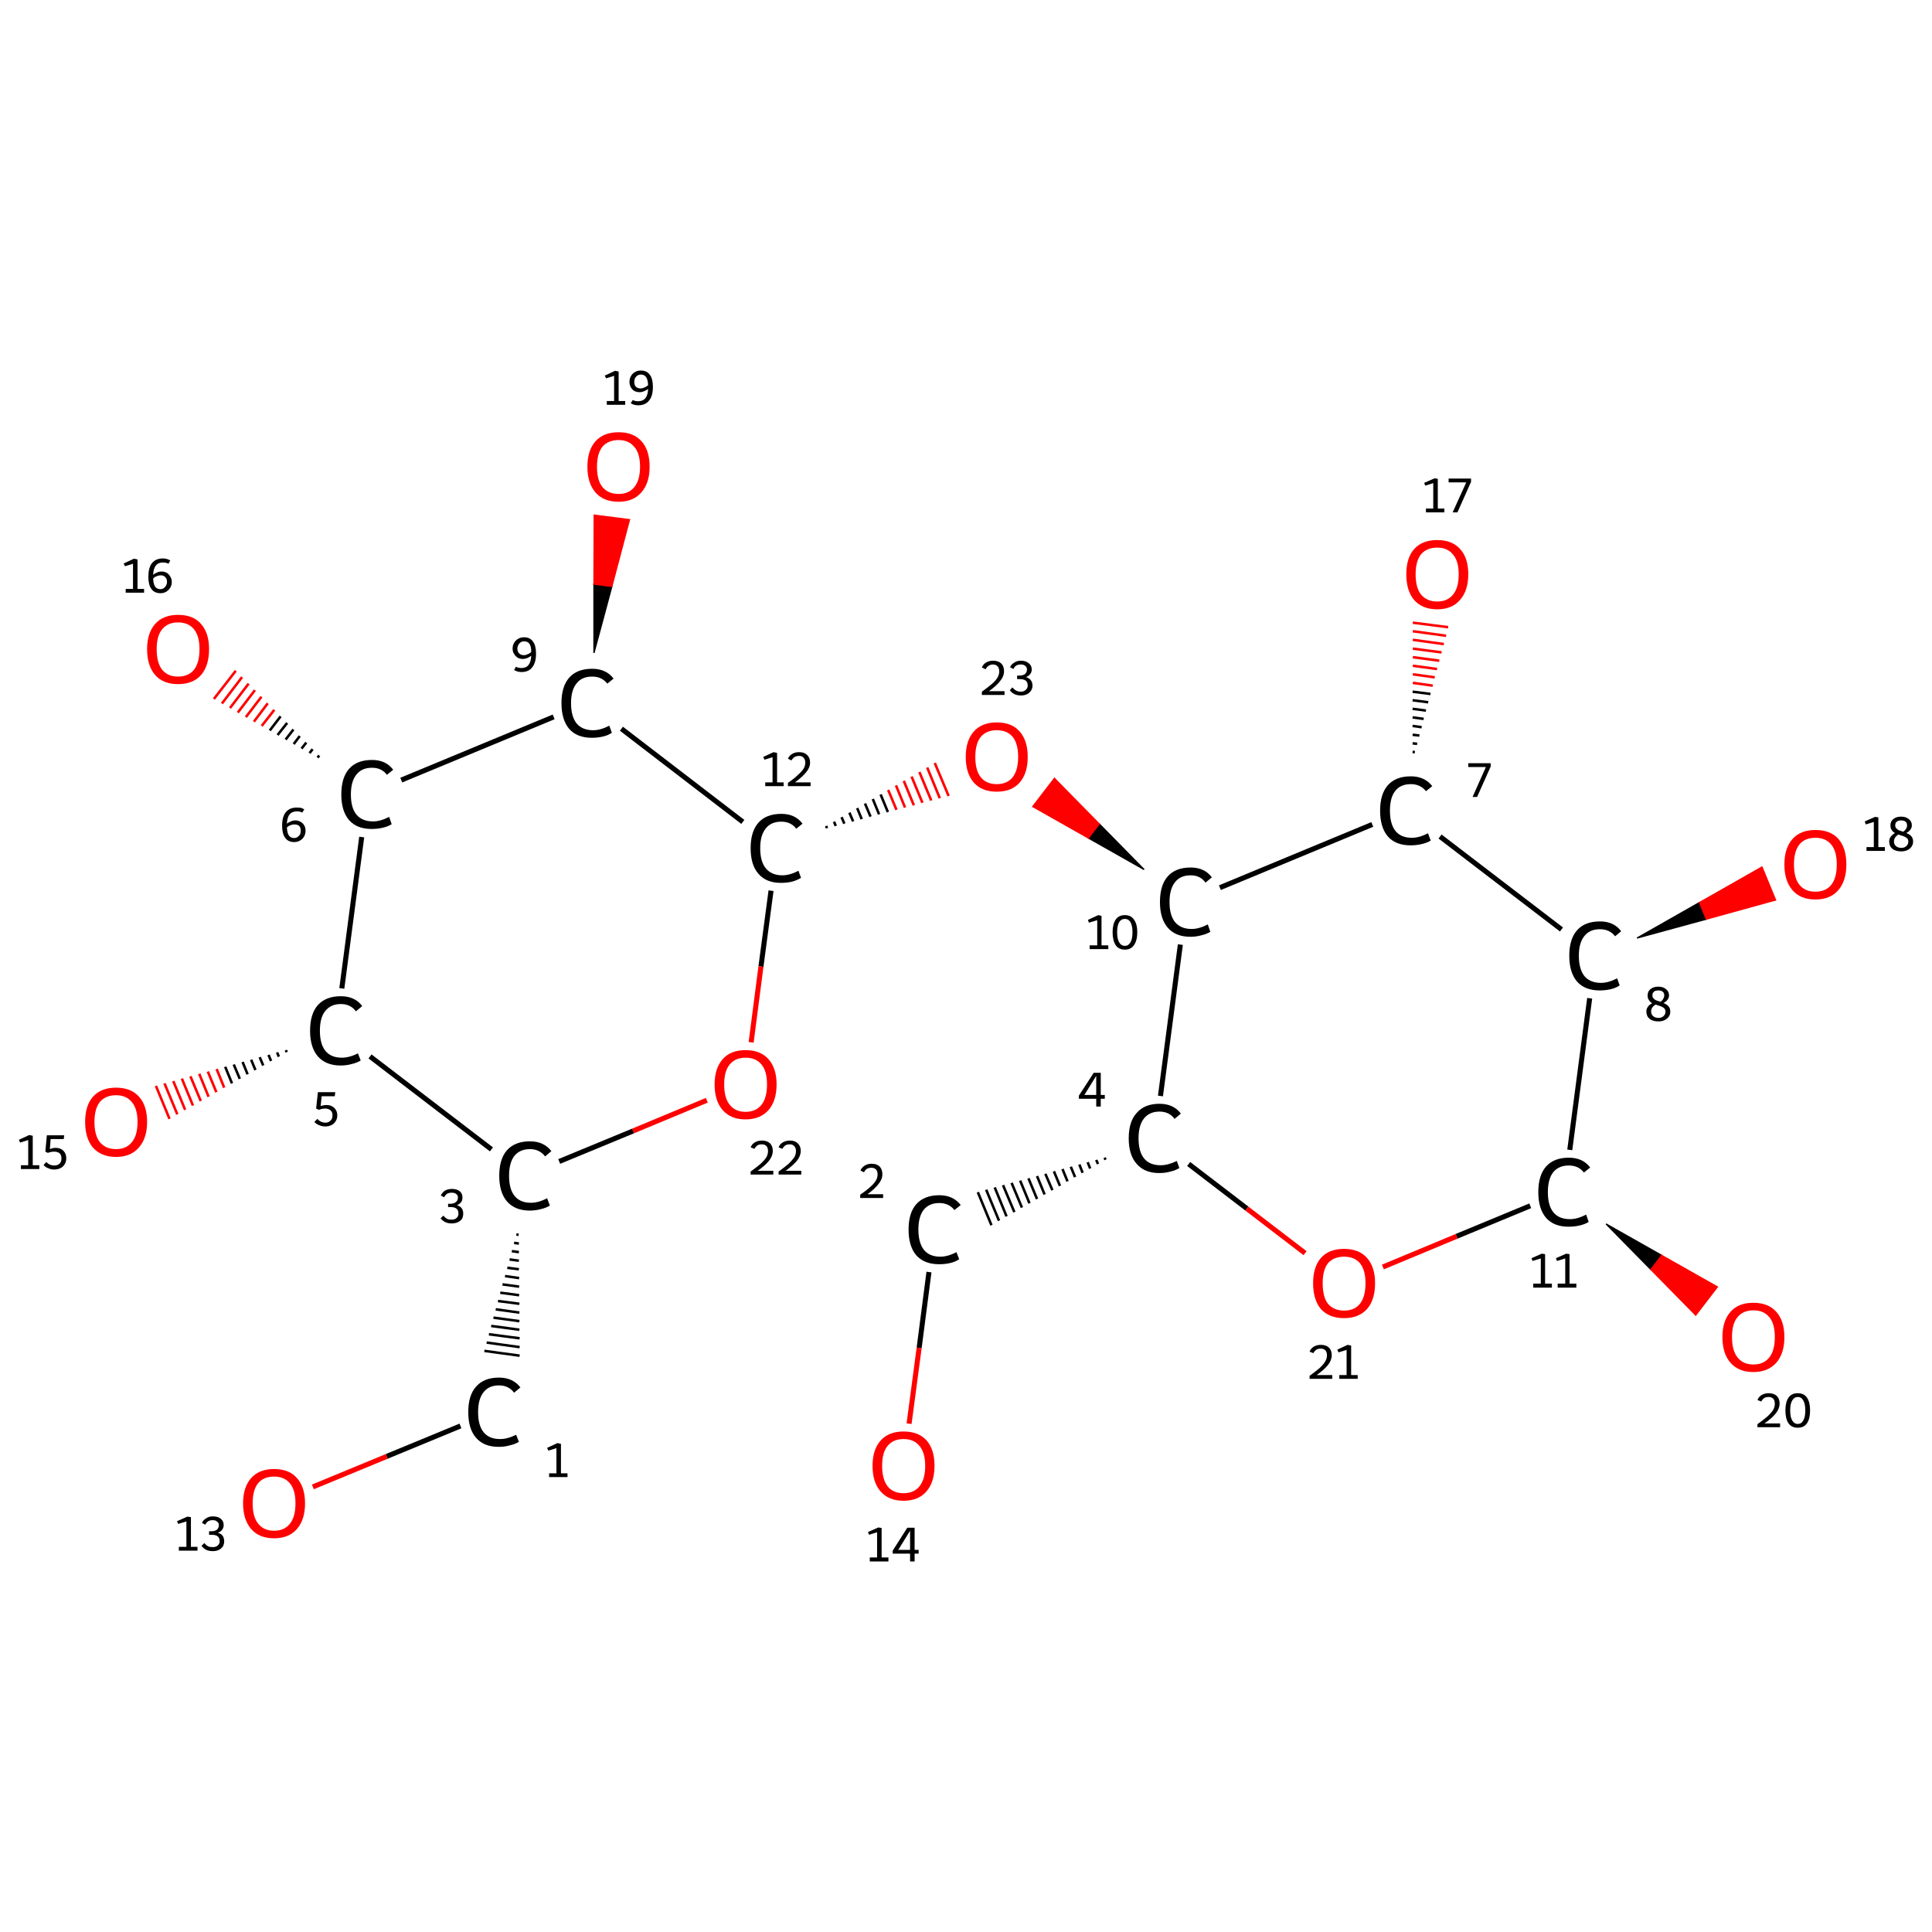 <?xml version='1.0' encoding='iso-8859-1'?>
<svg version='1.1' baseProfile='full'
              xmlns='http://www.w3.org/2000/svg'
                      xmlns:rdkit='http://www.rdkit.org/xml'
                      xmlns:xlink='http://www.w3.org/1999/xlink'
                  xml:space='preserve'
width='767px' height='767px' viewBox='0 0 767 767'>
<!-- END OF HEADER -->
<rect style='opacity:1.0;fill:#FFFFFF;stroke:none' width='767.0' height='767.0' x='0.0' y='0.0'> </rect>
<path class='bond-0 atom-1 atom-0' d='M 205.0,490.1 L 205.9,490.2' style='fill:none;fill-rule:evenodd;stroke:#000000;stroke-width:1.0px;stroke-linecap:butt;stroke-linejoin:miter;stroke-opacity:1' />
<path class='bond-0 atom-1 atom-0' d='M 204.1,493.4 L 206.0,493.7' style='fill:none;fill-rule:evenodd;stroke:#000000;stroke-width:1.0px;stroke-linecap:butt;stroke-linejoin:miter;stroke-opacity:1' />
<path class='bond-0 atom-1 atom-0' d='M 203.2,496.7 L 206.0,497.1' style='fill:none;fill-rule:evenodd;stroke:#000000;stroke-width:1.0px;stroke-linecap:butt;stroke-linejoin:miter;stroke-opacity:1' />
<path class='bond-0 atom-1 atom-0' d='M 202.3,500.0 L 206.0,500.5' style='fill:none;fill-rule:evenodd;stroke:#000000;stroke-width:1.0px;stroke-linecap:butt;stroke-linejoin:miter;stroke-opacity:1' />
<path class='bond-0 atom-1 atom-0' d='M 201.4,503.3 L 206.0,503.9' style='fill:none;fill-rule:evenodd;stroke:#000000;stroke-width:1.0px;stroke-linecap:butt;stroke-linejoin:miter;stroke-opacity:1' />
<path class='bond-0 atom-1 atom-0' d='M 200.5,506.6 L 206.1,507.4' style='fill:none;fill-rule:evenodd;stroke:#000000;stroke-width:1.0px;stroke-linecap:butt;stroke-linejoin:miter;stroke-opacity:1' />
<path class='bond-0 atom-1 atom-0' d='M 199.5,509.9 L 206.1,510.8' style='fill:none;fill-rule:evenodd;stroke:#000000;stroke-width:1.0px;stroke-linecap:butt;stroke-linejoin:miter;stroke-opacity:1' />
<path class='bond-0 atom-1 atom-0' d='M 198.6,513.2 L 206.1,514.2' style='fill:none;fill-rule:evenodd;stroke:#000000;stroke-width:1.0px;stroke-linecap:butt;stroke-linejoin:miter;stroke-opacity:1' />
<path class='bond-0 atom-1 atom-0' d='M 197.7,516.5 L 206.2,517.6' style='fill:none;fill-rule:evenodd;stroke:#000000;stroke-width:1.0px;stroke-linecap:butt;stroke-linejoin:miter;stroke-opacity:1' />
<path class='bond-0 atom-1 atom-0' d='M 196.8,519.8 L 206.2,521.1' style='fill:none;fill-rule:evenodd;stroke:#000000;stroke-width:1.0px;stroke-linecap:butt;stroke-linejoin:miter;stroke-opacity:1' />
<path class='bond-0 atom-1 atom-0' d='M 195.9,523.1 L 206.2,524.5' style='fill:none;fill-rule:evenodd;stroke:#000000;stroke-width:1.0px;stroke-linecap:butt;stroke-linejoin:miter;stroke-opacity:1' />
<path class='bond-0 atom-1 atom-0' d='M 195.0,526.4 L 206.2,527.9' style='fill:none;fill-rule:evenodd;stroke:#000000;stroke-width:1.0px;stroke-linecap:butt;stroke-linejoin:miter;stroke-opacity:1' />
<path class='bond-0 atom-1 atom-0' d='M 194.1,529.7 L 206.3,531.3' style='fill:none;fill-rule:evenodd;stroke:#000000;stroke-width:1.0px;stroke-linecap:butt;stroke-linejoin:miter;stroke-opacity:1' />
<path class='bond-0 atom-1 atom-0' d='M 193.2,533.0 L 206.3,534.8' style='fill:none;fill-rule:evenodd;stroke:#000000;stroke-width:1.0px;stroke-linecap:butt;stroke-linejoin:miter;stroke-opacity:1' />
<path class='bond-0 atom-1 atom-0' d='M 192.3,536.3 L 206.3,538.2' style='fill:none;fill-rule:evenodd;stroke:#000000;stroke-width:1.0px;stroke-linecap:butt;stroke-linejoin:miter;stroke-opacity:1' />
<path class='bond-1 atom-1 atom-2' d='M 195.1,456.3 L 146.9,419.4' style='fill:none;fill-rule:evenodd;stroke:#000000;stroke-width:2.0px;stroke-linecap:butt;stroke-linejoin:miter;stroke-opacity:1' />
<path class='bond-2 atom-2 atom-3' d='M 113.8,417.7 L 113.5,416.9' style='fill:none;fill-rule:evenodd;stroke:#000000;stroke-width:1.0px;stroke-linecap:butt;stroke-linejoin:miter;stroke-opacity:1' />
<path class='bond-2 atom-2 atom-3' d='M 110.7,419.5 L 110.0,417.8' style='fill:none;fill-rule:evenodd;stroke:#000000;stroke-width:1.0px;stroke-linecap:butt;stroke-linejoin:miter;stroke-opacity:1' />
<path class='bond-2 atom-2 atom-3' d='M 107.6,421.2 L 106.6,418.8' style='fill:none;fill-rule:evenodd;stroke:#000000;stroke-width:1.0px;stroke-linecap:butt;stroke-linejoin:miter;stroke-opacity:1' />
<path class='bond-2 atom-2 atom-3' d='M 104.5,423.0 L 103.1,419.7' style='fill:none;fill-rule:evenodd;stroke:#000000;stroke-width:1.0px;stroke-linecap:butt;stroke-linejoin:miter;stroke-opacity:1' />
<path class='bond-2 atom-2 atom-3' d='M 101.4,424.8 L 99.7,420.7' style='fill:none;fill-rule:evenodd;stroke:#000000;stroke-width:1.0px;stroke-linecap:butt;stroke-linejoin:miter;stroke-opacity:1' />
<path class='bond-2 atom-2 atom-3' d='M 98.3,426.5 L 96.3,421.6' style='fill:none;fill-rule:evenodd;stroke:#000000;stroke-width:1.0px;stroke-linecap:butt;stroke-linejoin:miter;stroke-opacity:1' />
<path class='bond-2 atom-2 atom-3' d='M 95.2,428.3 L 92.8,422.6' style='fill:none;fill-rule:evenodd;stroke:#000000;stroke-width:1.0px;stroke-linecap:butt;stroke-linejoin:miter;stroke-opacity:1' />
<path class='bond-2 atom-2 atom-3' d='M 92.1,430.1 L 89.4,423.5' style='fill:none;fill-rule:evenodd;stroke:#000000;stroke-width:1.0px;stroke-linecap:butt;stroke-linejoin:miter;stroke-opacity:1' />
<path class='bond-2 atom-2 atom-3' d='M 89.0,431.8 L 86.0,424.4' style='fill:none;fill-rule:evenodd;stroke:#FF0000;stroke-width:1.0px;stroke-linecap:butt;stroke-linejoin:miter;stroke-opacity:1' />
<path class='bond-2 atom-2 atom-3' d='M 85.9,433.6 L 82.5,425.4' style='fill:none;fill-rule:evenodd;stroke:#FF0000;stroke-width:1.0px;stroke-linecap:butt;stroke-linejoin:miter;stroke-opacity:1' />
<path class='bond-2 atom-2 atom-3' d='M 82.8,435.4 L 79.1,426.3' style='fill:none;fill-rule:evenodd;stroke:#FF0000;stroke-width:1.0px;stroke-linecap:butt;stroke-linejoin:miter;stroke-opacity:1' />
<path class='bond-2 atom-2 atom-3' d='M 79.7,437.1 L 75.6,427.3' style='fill:none;fill-rule:evenodd;stroke:#FF0000;stroke-width:1.0px;stroke-linecap:butt;stroke-linejoin:miter;stroke-opacity:1' />
<path class='bond-2 atom-2 atom-3' d='M 76.6,438.9 L 72.2,428.2' style='fill:none;fill-rule:evenodd;stroke:#FF0000;stroke-width:1.0px;stroke-linecap:butt;stroke-linejoin:miter;stroke-opacity:1' />
<path class='bond-2 atom-2 atom-3' d='M 73.5,440.6 L 68.8,429.2' style='fill:none;fill-rule:evenodd;stroke:#FF0000;stroke-width:1.0px;stroke-linecap:butt;stroke-linejoin:miter;stroke-opacity:1' />
<path class='bond-2 atom-2 atom-3' d='M 70.4,442.4 L 65.3,430.1' style='fill:none;fill-rule:evenodd;stroke:#FF0000;stroke-width:1.0px;stroke-linecap:butt;stroke-linejoin:miter;stroke-opacity:1' />
<path class='bond-2 atom-2 atom-3' d='M 67.3,444.2 L 61.9,431.1' style='fill:none;fill-rule:evenodd;stroke:#FF0000;stroke-width:1.0px;stroke-linecap:butt;stroke-linejoin:miter;stroke-opacity:1' />
<path class='bond-3 atom-2 atom-4' d='M 135.7,392.4 L 143.6,332.3' style='fill:none;fill-rule:evenodd;stroke:#000000;stroke-width:2.0px;stroke-linecap:butt;stroke-linejoin:miter;stroke-opacity:1' />
<path class='bond-4 atom-4 atom-5' d='M 126.1,300.8 L 126.7,299.9' style='fill:none;fill-rule:evenodd;stroke:#000000;stroke-width:1.0px;stroke-linecap:butt;stroke-linejoin:miter;stroke-opacity:1' />
<path class='bond-4 atom-4 atom-5' d='M 122.9,299.0 L 124.1,297.4' style='fill:none;fill-rule:evenodd;stroke:#000000;stroke-width:1.0px;stroke-linecap:butt;stroke-linejoin:miter;stroke-opacity:1' />
<path class='bond-4 atom-4 atom-5' d='M 119.7,297.2 L 121.6,294.8' style='fill:none;fill-rule:evenodd;stroke:#000000;stroke-width:1.0px;stroke-linecap:butt;stroke-linejoin:miter;stroke-opacity:1' />
<path class='bond-4 atom-4 atom-5' d='M 116.6,295.4 L 119.0,292.2' style='fill:none;fill-rule:evenodd;stroke:#000000;stroke-width:1.0px;stroke-linecap:butt;stroke-linejoin:miter;stroke-opacity:1' />
<path class='bond-4 atom-4 atom-5' d='M 113.4,293.6 L 116.5,289.6' style='fill:none;fill-rule:evenodd;stroke:#000000;stroke-width:1.0px;stroke-linecap:butt;stroke-linejoin:miter;stroke-opacity:1' />
<path class='bond-4 atom-4 atom-5' d='M 110.2,291.8 L 114.0,287.0' style='fill:none;fill-rule:evenodd;stroke:#000000;stroke-width:1.0px;stroke-linecap:butt;stroke-linejoin:miter;stroke-opacity:1' />
<path class='bond-4 atom-4 atom-5' d='M 107.1,290.0 L 111.4,284.4' style='fill:none;fill-rule:evenodd;stroke:#000000;stroke-width:1.0px;stroke-linecap:butt;stroke-linejoin:miter;stroke-opacity:1' />
<path class='bond-4 atom-4 atom-5' d='M 103.9,288.2 L 108.9,281.8' style='fill:none;fill-rule:evenodd;stroke:#FF0000;stroke-width:1.0px;stroke-linecap:butt;stroke-linejoin:miter;stroke-opacity:1' />
<path class='bond-4 atom-4 atom-5' d='M 100.8,286.5 L 106.3,279.2' style='fill:none;fill-rule:evenodd;stroke:#FF0000;stroke-width:1.0px;stroke-linecap:butt;stroke-linejoin:miter;stroke-opacity:1' />
<path class='bond-4 atom-4 atom-5' d='M 97.6,284.7 L 103.8,276.6' style='fill:none;fill-rule:evenodd;stroke:#FF0000;stroke-width:1.0px;stroke-linecap:butt;stroke-linejoin:miter;stroke-opacity:1' />
<path class='bond-4 atom-4 atom-5' d='M 94.4,282.9 L 101.2,274.0' style='fill:none;fill-rule:evenodd;stroke:#FF0000;stroke-width:1.0px;stroke-linecap:butt;stroke-linejoin:miter;stroke-opacity:1' />
<path class='bond-4 atom-4 atom-5' d='M 91.3,281.1 L 98.7,271.4' style='fill:none;fill-rule:evenodd;stroke:#FF0000;stroke-width:1.0px;stroke-linecap:butt;stroke-linejoin:miter;stroke-opacity:1' />
<path class='bond-4 atom-4 atom-5' d='M 88.1,279.3 L 96.1,268.8' style='fill:none;fill-rule:evenodd;stroke:#FF0000;stroke-width:1.0px;stroke-linecap:butt;stroke-linejoin:miter;stroke-opacity:1' />
<path class='bond-4 atom-4 atom-5' d='M 84.9,277.5 L 93.6,266.3' style='fill:none;fill-rule:evenodd;stroke:#FF0000;stroke-width:1.0px;stroke-linecap:butt;stroke-linejoin:miter;stroke-opacity:1' />
<path class='bond-5 atom-4 atom-6' d='M 159.3,309.7 L 219.8,284.6' style='fill:none;fill-rule:evenodd;stroke:#000000;stroke-width:2.0px;stroke-linecap:butt;stroke-linejoin:miter;stroke-opacity:1' />
<path class='bond-6 atom-6 atom-7' d='M 235.8,259.2 L 235.8,231.9 L 242.9,232.8 Z' style='fill:#000000;fill-rule:evenodd;fill-opacity:1;stroke:#000000;stroke-width:0.5px;stroke-linecap:butt;stroke-linejoin:miter;stroke-opacity:1;' />
<path class='bond-6 atom-6 atom-7' d='M 235.8,231.9 L 249.9,206.3 L 235.9,204.5 Z' style='fill:#FF0000;fill-rule:evenodd;fill-opacity:1;stroke:#FF0000;stroke-width:0.5px;stroke-linecap:butt;stroke-linejoin:miter;stroke-opacity:1;' />
<path class='bond-6 atom-6 atom-7' d='M 235.8,231.9 L 242.9,232.8 L 249.9,206.3 Z' style='fill:#FF0000;fill-rule:evenodd;fill-opacity:1;stroke:#FF0000;stroke-width:0.5px;stroke-linecap:butt;stroke-linejoin:miter;stroke-opacity:1;' />
<path class='bond-7 atom-6 atom-8' d='M 246.7,289.3 L 294.9,326.3' style='fill:none;fill-rule:evenodd;stroke:#000000;stroke-width:2.0px;stroke-linecap:butt;stroke-linejoin:miter;stroke-opacity:1' />
<path class='bond-8 atom-8 atom-9' d='M 328.3,328.8 L 328.0,327.9' style='fill:none;fill-rule:evenodd;stroke:#000000;stroke-width:1.0px;stroke-linecap:butt;stroke-linejoin:miter;stroke-opacity:1' />
<path class='bond-8 atom-8 atom-9' d='M 331.8,327.9 L 331.1,326.2' style='fill:none;fill-rule:evenodd;stroke:#000000;stroke-width:1.0px;stroke-linecap:butt;stroke-linejoin:miter;stroke-opacity:1' />
<path class='bond-8 atom-8 atom-9' d='M 335.2,327.0 L 334.1,324.4' style='fill:none;fill-rule:evenodd;stroke:#000000;stroke-width:1.0px;stroke-linecap:butt;stroke-linejoin:miter;stroke-opacity:1' />
<path class='bond-8 atom-8 atom-9' d='M 338.7,326.1 L 337.2,322.6' style='fill:none;fill-rule:evenodd;stroke:#000000;stroke-width:1.0px;stroke-linecap:butt;stroke-linejoin:miter;stroke-opacity:1' />
<path class='bond-8 atom-8 atom-9' d='M 342.1,325.2 L 340.3,320.8' style='fill:none;fill-rule:evenodd;stroke:#000000;stroke-width:1.0px;stroke-linecap:butt;stroke-linejoin:miter;stroke-opacity:1' />
<path class='bond-8 atom-8 atom-9' d='M 345.6,324.2 L 343.4,319.0' style='fill:none;fill-rule:evenodd;stroke:#000000;stroke-width:1.0px;stroke-linecap:butt;stroke-linejoin:miter;stroke-opacity:1' />
<path class='bond-8 atom-8 atom-9' d='M 349.0,323.3 L 346.5,317.2' style='fill:none;fill-rule:evenodd;stroke:#000000;stroke-width:1.0px;stroke-linecap:butt;stroke-linejoin:miter;stroke-opacity:1' />
<path class='bond-8 atom-8 atom-9' d='M 352.5,322.4 L 349.6,315.4' style='fill:none;fill-rule:evenodd;stroke:#000000;stroke-width:1.0px;stroke-linecap:butt;stroke-linejoin:miter;stroke-opacity:1' />
<path class='bond-8 atom-8 atom-9' d='M 355.9,321.5 L 352.6,313.6' style='fill:none;fill-rule:evenodd;stroke:#FF0000;stroke-width:1.0px;stroke-linecap:butt;stroke-linejoin:miter;stroke-opacity:1' />
<path class='bond-8 atom-8 atom-9' d='M 359.3,320.6 L 355.7,311.8' style='fill:none;fill-rule:evenodd;stroke:#FF0000;stroke-width:1.0px;stroke-linecap:butt;stroke-linejoin:miter;stroke-opacity:1' />
<path class='bond-8 atom-8 atom-9' d='M 362.8,319.7 L 358.8,310.0' style='fill:none;fill-rule:evenodd;stroke:#FF0000;stroke-width:1.0px;stroke-linecap:butt;stroke-linejoin:miter;stroke-opacity:1' />
<path class='bond-8 atom-8 atom-9' d='M 366.2,318.7 L 361.9,308.3' style='fill:none;fill-rule:evenodd;stroke:#FF0000;stroke-width:1.0px;stroke-linecap:butt;stroke-linejoin:miter;stroke-opacity:1' />
<path class='bond-8 atom-8 atom-9' d='M 369.7,317.8 L 365.0,306.5' style='fill:none;fill-rule:evenodd;stroke:#FF0000;stroke-width:1.0px;stroke-linecap:butt;stroke-linejoin:miter;stroke-opacity:1' />
<path class='bond-8 atom-8 atom-9' d='M 373.1,316.9 L 368.1,304.7' style='fill:none;fill-rule:evenodd;stroke:#FF0000;stroke-width:1.0px;stroke-linecap:butt;stroke-linejoin:miter;stroke-opacity:1' />
<path class='bond-8 atom-8 atom-9' d='M 376.6,316.0 L 371.1,302.9' style='fill:none;fill-rule:evenodd;stroke:#FF0000;stroke-width:1.0px;stroke-linecap:butt;stroke-linejoin:miter;stroke-opacity:1' />
<path class='bond-9 atom-10 atom-9' d='M 454.2,345.2 L 432.1,332.7 L 436.4,327.1 Z' style='fill:#000000;fill-rule:evenodd;fill-opacity:1;stroke:#000000;stroke-width:0.5px;stroke-linecap:butt;stroke-linejoin:miter;stroke-opacity:1;' />
<path class='bond-9 atom-10 atom-9' d='M 432.1,332.7 L 418.6,309.0 L 410.0,320.2 Z' style='fill:#FF0000;fill-rule:evenodd;fill-opacity:1;stroke:#FF0000;stroke-width:0.5px;stroke-linecap:butt;stroke-linejoin:miter;stroke-opacity:1;' />
<path class='bond-9 atom-10 atom-9' d='M 432.1,332.7 L 436.4,327.1 L 418.6,309.0 Z' style='fill:#FF0000;fill-rule:evenodd;fill-opacity:1;stroke:#FF0000;stroke-width:0.5px;stroke-linecap:butt;stroke-linejoin:miter;stroke-opacity:1;' />
<path class='bond-10 atom-10 atom-11' d='M 468.6,375.0 L 460.7,435.1' style='fill:none;fill-rule:evenodd;stroke:#000000;stroke-width:2.0px;stroke-linecap:butt;stroke-linejoin:miter;stroke-opacity:1' />
<path class='bond-11 atom-11 atom-12' d='M 438.5,459.6 L 438.9,460.4' style='fill:none;fill-rule:evenodd;stroke:#000000;stroke-width:1.0px;stroke-linecap:butt;stroke-linejoin:miter;stroke-opacity:1' />
<path class='bond-11 atom-11 atom-12' d='M 435.2,460.5 L 435.9,462.1' style='fill:none;fill-rule:evenodd;stroke:#000000;stroke-width:1.0px;stroke-linecap:butt;stroke-linejoin:miter;stroke-opacity:1' />
<path class='bond-11 atom-11 atom-12' d='M 431.8,461.4 L 432.8,463.9' style='fill:none;fill-rule:evenodd;stroke:#000000;stroke-width:1.0px;stroke-linecap:butt;stroke-linejoin:miter;stroke-opacity:1' />
<path class='bond-11 atom-11 atom-12' d='M 428.5,462.3 L 429.8,465.6' style='fill:none;fill-rule:evenodd;stroke:#000000;stroke-width:1.0px;stroke-linecap:butt;stroke-linejoin:miter;stroke-opacity:1' />
<path class='bond-11 atom-11 atom-12' d='M 425.1,463.2 L 426.8,467.3' style='fill:none;fill-rule:evenodd;stroke:#000000;stroke-width:1.0px;stroke-linecap:butt;stroke-linejoin:miter;stroke-opacity:1' />
<path class='bond-11 atom-11 atom-12' d='M 421.8,464.1 L 423.8,469.0' style='fill:none;fill-rule:evenodd;stroke:#000000;stroke-width:1.0px;stroke-linecap:butt;stroke-linejoin:miter;stroke-opacity:1' />
<path class='bond-11 atom-11 atom-12' d='M 418.4,465.0 L 420.8,470.8' style='fill:none;fill-rule:evenodd;stroke:#000000;stroke-width:1.0px;stroke-linecap:butt;stroke-linejoin:miter;stroke-opacity:1' />
<path class='bond-11 atom-11 atom-12' d='M 415.0,466.0 L 417.8,472.5' style='fill:none;fill-rule:evenodd;stroke:#000000;stroke-width:1.0px;stroke-linecap:butt;stroke-linejoin:miter;stroke-opacity:1' />
<path class='bond-11 atom-11 atom-12' d='M 411.7,466.9 L 414.7,474.2' style='fill:none;fill-rule:evenodd;stroke:#000000;stroke-width:1.0px;stroke-linecap:butt;stroke-linejoin:miter;stroke-opacity:1' />
<path class='bond-11 atom-11 atom-12' d='M 408.3,467.8 L 411.7,476.0' style='fill:none;fill-rule:evenodd;stroke:#000000;stroke-width:1.0px;stroke-linecap:butt;stroke-linejoin:miter;stroke-opacity:1' />
<path class='bond-11 atom-11 atom-12' d='M 405.0,468.7 L 408.7,477.7' style='fill:none;fill-rule:evenodd;stroke:#000000;stroke-width:1.0px;stroke-linecap:butt;stroke-linejoin:miter;stroke-opacity:1' />
<path class='bond-11 atom-11 atom-12' d='M 401.6,469.6 L 405.7,479.4' style='fill:none;fill-rule:evenodd;stroke:#000000;stroke-width:1.0px;stroke-linecap:butt;stroke-linejoin:miter;stroke-opacity:1' />
<path class='bond-11 atom-11 atom-12' d='M 398.2,470.5 L 402.7,481.2' style='fill:none;fill-rule:evenodd;stroke:#000000;stroke-width:1.0px;stroke-linecap:butt;stroke-linejoin:miter;stroke-opacity:1' />
<path class='bond-11 atom-11 atom-12' d='M 394.9,471.4 L 399.6,482.9' style='fill:none;fill-rule:evenodd;stroke:#000000;stroke-width:1.0px;stroke-linecap:butt;stroke-linejoin:miter;stroke-opacity:1' />
<path class='bond-11 atom-11 atom-12' d='M 391.5,472.3 L 396.6,484.6' style='fill:none;fill-rule:evenodd;stroke:#000000;stroke-width:1.0px;stroke-linecap:butt;stroke-linejoin:miter;stroke-opacity:1' />
<path class='bond-11 atom-11 atom-12' d='M 388.2,473.3 L 393.6,486.4' style='fill:none;fill-rule:evenodd;stroke:#000000;stroke-width:1.0px;stroke-linecap:butt;stroke-linejoin:miter;stroke-opacity:1' />
<path class='bond-12 atom-12 atom-13' d='M 368.8,505.0 L 364.9,535.1' style='fill:none;fill-rule:evenodd;stroke:#000000;stroke-width:2.0px;stroke-linecap:butt;stroke-linejoin:miter;stroke-opacity:1' />
<path class='bond-12 atom-12 atom-13' d='M 364.9,535.1 L 360.9,565.2' style='fill:none;fill-rule:evenodd;stroke:#FF0000;stroke-width:2.0px;stroke-linecap:butt;stroke-linejoin:miter;stroke-opacity:1' />
<path class='bond-13 atom-11 atom-14' d='M 471.9,462.1 L 495.0,479.8' style='fill:none;fill-rule:evenodd;stroke:#000000;stroke-width:2.0px;stroke-linecap:butt;stroke-linejoin:miter;stroke-opacity:1' />
<path class='bond-13 atom-11 atom-14' d='M 495.0,479.8 L 518.1,497.5' style='fill:none;fill-rule:evenodd;stroke:#FF0000;stroke-width:2.0px;stroke-linecap:butt;stroke-linejoin:miter;stroke-opacity:1' />
<path class='bond-14 atom-14 atom-15' d='M 549.0,503.0 L 578.3,490.8' style='fill:none;fill-rule:evenodd;stroke:#FF0000;stroke-width:2.0px;stroke-linecap:butt;stroke-linejoin:miter;stroke-opacity:1' />
<path class='bond-14 atom-14 atom-15' d='M 578.3,490.8 L 607.5,478.7' style='fill:none;fill-rule:evenodd;stroke:#000000;stroke-width:2.0px;stroke-linecap:butt;stroke-linejoin:miter;stroke-opacity:1' />
<path class='bond-15 atom-15 atom-16' d='M 637.6,485.9 L 659.7,498.4 L 655.4,504.0 Z' style='fill:#000000;fill-rule:evenodd;fill-opacity:1;stroke:#000000;stroke-width:0.5px;stroke-linecap:butt;stroke-linejoin:miter;stroke-opacity:1;' />
<path class='bond-15 atom-15 atom-16' d='M 659.7,498.4 L 673.2,522.1 L 681.8,510.9 Z' style='fill:#FF0000;fill-rule:evenodd;fill-opacity:1;stroke:#FF0000;stroke-width:0.5px;stroke-linecap:butt;stroke-linejoin:miter;stroke-opacity:1;' />
<path class='bond-15 atom-15 atom-16' d='M 659.7,498.4 L 655.4,504.0 L 673.2,522.1 Z' style='fill:#FF0000;fill-rule:evenodd;fill-opacity:1;stroke:#FF0000;stroke-width:0.5px;stroke-linecap:butt;stroke-linejoin:miter;stroke-opacity:1;' />
<path class='bond-16 atom-15 atom-17' d='M 623.2,456.5 L 631.1,396.3' style='fill:none;fill-rule:evenodd;stroke:#000000;stroke-width:2.0px;stroke-linecap:butt;stroke-linejoin:miter;stroke-opacity:1' />
<path class='bond-17 atom-17 atom-18' d='M 649.9,372.4 L 674.7,358.3 L 677.4,364.9 Z' style='fill:#000000;fill-rule:evenodd;fill-opacity:1;stroke:#000000;stroke-width:0.5px;stroke-linecap:butt;stroke-linejoin:miter;stroke-opacity:1;' />
<path class='bond-17 atom-17 atom-18' d='M 674.7,358.3 L 704.9,357.3 L 699.5,344.2 Z' style='fill:#FF0000;fill-rule:evenodd;fill-opacity:1;stroke:#FF0000;stroke-width:0.5px;stroke-linecap:butt;stroke-linejoin:miter;stroke-opacity:1;' />
<path class='bond-17 atom-17 atom-18' d='M 674.7,358.3 L 677.4,364.9 L 704.9,357.3 Z' style='fill:#FF0000;fill-rule:evenodd;fill-opacity:1;stroke:#FF0000;stroke-width:0.5px;stroke-linecap:butt;stroke-linejoin:miter;stroke-opacity:1;' />
<path class='bond-18 atom-17 atom-19' d='M 619.9,369.0 L 571.7,332.1' style='fill:none;fill-rule:evenodd;stroke:#000000;stroke-width:2.0px;stroke-linecap:butt;stroke-linejoin:miter;stroke-opacity:1' />
<path class='bond-19 atom-19 atom-20' d='M 560.8,298.5 L 561.7,298.6' style='fill:none;fill-rule:evenodd;stroke:#000000;stroke-width:1.0px;stroke-linecap:butt;stroke-linejoin:miter;stroke-opacity:1' />
<path class='bond-19 atom-19 atom-20' d='M 560.8,295.1 L 562.6,295.3' style='fill:none;fill-rule:evenodd;stroke:#000000;stroke-width:1.0px;stroke-linecap:butt;stroke-linejoin:miter;stroke-opacity:1' />
<path class='bond-19 atom-19 atom-20' d='M 560.8,291.7 L 563.5,292.0' style='fill:none;fill-rule:evenodd;stroke:#000000;stroke-width:1.0px;stroke-linecap:butt;stroke-linejoin:miter;stroke-opacity:1' />
<path class='bond-19 atom-19 atom-20' d='M 560.8,288.2 L 564.4,288.7' style='fill:none;fill-rule:evenodd;stroke:#000000;stroke-width:1.0px;stroke-linecap:butt;stroke-linejoin:miter;stroke-opacity:1' />
<path class='bond-19 atom-19 atom-20' d='M 560.8,284.8 L 565.2,285.4' style='fill:none;fill-rule:evenodd;stroke:#000000;stroke-width:1.0px;stroke-linecap:butt;stroke-linejoin:miter;stroke-opacity:1' />
<path class='bond-19 atom-19 atom-20' d='M 560.8,281.4 L 566.1,282.1' style='fill:none;fill-rule:evenodd;stroke:#000000;stroke-width:1.0px;stroke-linecap:butt;stroke-linejoin:miter;stroke-opacity:1' />
<path class='bond-19 atom-19 atom-20' d='M 560.8,278.0 L 567.0,278.8' style='fill:none;fill-rule:evenodd;stroke:#000000;stroke-width:1.0px;stroke-linecap:butt;stroke-linejoin:miter;stroke-opacity:1' />
<path class='bond-19 atom-19 atom-20' d='M 560.8,274.6 L 567.9,275.5' style='fill:none;fill-rule:evenodd;stroke:#000000;stroke-width:1.0px;stroke-linecap:butt;stroke-linejoin:miter;stroke-opacity:1' />
<path class='bond-19 atom-19 atom-20' d='M 560.9,271.1 L 568.8,272.2' style='fill:none;fill-rule:evenodd;stroke:#FF0000;stroke-width:1.0px;stroke-linecap:butt;stroke-linejoin:miter;stroke-opacity:1' />
<path class='bond-19 atom-19 atom-20' d='M 560.9,267.7 L 569.6,268.9' style='fill:none;fill-rule:evenodd;stroke:#FF0000;stroke-width:1.0px;stroke-linecap:butt;stroke-linejoin:miter;stroke-opacity:1' />
<path class='bond-19 atom-19 atom-20' d='M 560.9,264.3 L 570.5,265.6' style='fill:none;fill-rule:evenodd;stroke:#FF0000;stroke-width:1.0px;stroke-linecap:butt;stroke-linejoin:miter;stroke-opacity:1' />
<path class='bond-19 atom-19 atom-20' d='M 560.9,260.9 L 571.4,262.3' style='fill:none;fill-rule:evenodd;stroke:#FF0000;stroke-width:1.0px;stroke-linecap:butt;stroke-linejoin:miter;stroke-opacity:1' />
<path class='bond-19 atom-19 atom-20' d='M 560.9,257.5 L 572.3,259.0' style='fill:none;fill-rule:evenodd;stroke:#FF0000;stroke-width:1.0px;stroke-linecap:butt;stroke-linejoin:miter;stroke-opacity:1' />
<path class='bond-19 atom-19 atom-20' d='M 560.9,254.0 L 573.2,255.7' style='fill:none;fill-rule:evenodd;stroke:#FF0000;stroke-width:1.0px;stroke-linecap:butt;stroke-linejoin:miter;stroke-opacity:1' />
<path class='bond-19 atom-19 atom-20' d='M 560.9,250.6 L 574.1,252.4' style='fill:none;fill-rule:evenodd;stroke:#FF0000;stroke-width:1.0px;stroke-linecap:butt;stroke-linejoin:miter;stroke-opacity:1' />
<path class='bond-19 atom-19 atom-20' d='M 560.9,247.2 L 574.9,249.0' style='fill:none;fill-rule:evenodd;stroke:#FF0000;stroke-width:1.0px;stroke-linecap:butt;stroke-linejoin:miter;stroke-opacity:1' />
<path class='bond-20 atom-8 atom-21' d='M 306.1,353.6 L 302.1,383.7' style='fill:none;fill-rule:evenodd;stroke:#000000;stroke-width:2.0px;stroke-linecap:butt;stroke-linejoin:miter;stroke-opacity:1' />
<path class='bond-20 atom-8 atom-21' d='M 302.1,383.7 L 298.2,413.8' style='fill:none;fill-rule:evenodd;stroke:#FF0000;stroke-width:2.0px;stroke-linecap:butt;stroke-linejoin:miter;stroke-opacity:1' />
<path class='bond-21 atom-0 atom-22' d='M 182.8,566.1 L 153.5,578.2' style='fill:none;fill-rule:evenodd;stroke:#000000;stroke-width:2.0px;stroke-linecap:butt;stroke-linejoin:miter;stroke-opacity:1' />
<path class='bond-21 atom-0 atom-22' d='M 153.5,578.2 L 124.2,590.3' style='fill:none;fill-rule:evenodd;stroke:#FF0000;stroke-width:2.0px;stroke-linecap:butt;stroke-linejoin:miter;stroke-opacity:1' />
<path class='bond-22 atom-21 atom-1' d='M 280.6,436.8 L 251.3,449.0' style='fill:none;fill-rule:evenodd;stroke:#FF0000;stroke-width:2.0px;stroke-linecap:butt;stroke-linejoin:miter;stroke-opacity:1' />
<path class='bond-22 atom-21 atom-1' d='M 251.3,449.0 L 222.0,461.1' style='fill:none;fill-rule:evenodd;stroke:#000000;stroke-width:2.0px;stroke-linecap:butt;stroke-linejoin:miter;stroke-opacity:1' />
<path class='bond-23 atom-19 atom-10' d='M 544.8,327.3 L 484.3,352.4' style='fill:none;fill-rule:evenodd;stroke:#000000;stroke-width:2.0px;stroke-linecap:butt;stroke-linejoin:miter;stroke-opacity:1' />
<path class='atom-0' d='M 185.9 560.6
Q 185.9 553.9, 189.0 550.5
Q 192.1 546.9, 198.1 546.9
Q 203.6 546.9, 206.6 550.8
L 204.1 552.9
Q 201.9 550.0, 198.1 550.0
Q 194.0 550.0, 191.9 552.8
Q 189.8 555.5, 189.8 560.6
Q 189.8 565.9, 192.0 568.6
Q 194.2 571.3, 198.5 571.3
Q 201.5 571.3, 204.9 569.6
L 206.0 572.4
Q 204.6 573.3, 202.4 573.8
Q 200.3 574.4, 198.0 574.4
Q 192.1 574.4, 189.0 570.8
Q 185.9 567.3, 185.9 560.6
' fill='#000000'/>
<path class='atom-1' d='M 198.2 466.8
Q 198.2 460.1, 201.3 456.6
Q 204.5 453.1, 210.4 453.1
Q 215.9 453.1, 218.9 457.0
L 216.4 459.1
Q 214.2 456.2, 210.4 456.2
Q 206.4 456.2, 204.2 458.9
Q 202.1 461.6, 202.1 466.8
Q 202.1 472.1, 204.3 474.8
Q 206.5 477.5, 210.8 477.5
Q 213.8 477.5, 217.2 475.7
L 218.3 478.6
Q 216.9 479.5, 214.8 480.0
Q 212.6 480.6, 210.3 480.6
Q 204.5 480.6, 201.3 477.0
Q 198.2 473.4, 198.2 466.8
' fill='#000000'/>
<path class='atom-2' d='M 123.1 409.2
Q 123.1 402.5, 126.2 399.0
Q 129.4 395.5, 135.3 395.5
Q 140.9 395.5, 143.8 399.4
L 141.3 401.5
Q 139.2 398.6, 135.3 398.6
Q 131.3 398.6, 129.1 401.4
Q 127.0 404.0, 127.0 409.2
Q 127.0 414.5, 129.2 417.2
Q 131.4 419.9, 135.7 419.9
Q 138.7 419.9, 142.1 418.2
L 143.2 421.0
Q 141.8 421.9, 139.7 422.4
Q 137.6 423.0, 135.2 423.0
Q 129.4 423.0, 126.2 419.4
Q 123.1 415.8, 123.1 409.2
' fill='#000000'/>
<path class='atom-3' d='M 33.8 445.4
Q 33.8 438.9, 36.9 435.4
Q 40.1 431.8, 46.1 431.8
Q 52.0 431.8, 55.2 435.4
Q 58.4 438.9, 58.4 445.4
Q 58.4 451.9, 55.1 455.6
Q 51.9 459.3, 46.1 459.3
Q 40.2 459.3, 36.9 455.6
Q 33.8 451.9, 33.8 445.4
M 46.1 456.2
Q 50.1 456.2, 52.3 453.5
Q 54.6 450.8, 54.6 445.4
Q 54.6 440.1, 52.3 437.5
Q 50.1 434.8, 46.1 434.8
Q 42.0 434.8, 39.7 437.4
Q 37.5 440.1, 37.5 445.4
Q 37.5 450.8, 39.7 453.5
Q 42.0 456.2, 46.1 456.2
' fill='#FF0000'/>
<path class='atom-4' d='M 135.5 315.4
Q 135.5 308.7, 138.6 305.2
Q 141.7 301.7, 147.7 301.7
Q 153.2 301.7, 156.1 305.6
L 153.6 307.6
Q 151.5 304.8, 147.7 304.8
Q 143.6 304.8, 141.5 307.5
Q 139.3 310.2, 139.3 315.4
Q 139.3 320.7, 141.5 323.4
Q 143.8 326.1, 148.1 326.1
Q 151.0 326.1, 154.5 324.3
L 155.5 327.2
Q 154.1 328.1, 152.0 328.6
Q 149.9 329.1, 147.5 329.1
Q 141.7 329.1, 138.6 325.6
Q 135.5 322.0, 135.5 315.4
' fill='#000000'/>
<path class='atom-5' d='M 58.4 257.7
Q 58.4 251.3, 61.6 247.7
Q 64.8 244.1, 70.7 244.1
Q 76.7 244.1, 79.8 247.7
Q 83.0 251.3, 83.0 257.7
Q 83.0 264.3, 79.8 268.0
Q 76.6 271.6, 70.7 271.6
Q 64.8 271.6, 61.6 268.0
Q 58.4 264.3, 58.4 257.7
M 70.7 268.6
Q 74.8 268.6, 77.0 265.9
Q 79.2 263.1, 79.2 257.7
Q 79.2 252.5, 77.0 249.8
Q 74.8 247.1, 70.7 247.1
Q 66.6 247.1, 64.4 249.8
Q 62.2 252.4, 62.2 257.7
Q 62.2 263.2, 64.4 265.9
Q 66.6 268.6, 70.7 268.6
' fill='#FF0000'/>
<path class='atom-6' d='M 222.9 279.1
Q 222.9 272.5, 226.0 269.0
Q 229.1 265.5, 235.1 265.5
Q 240.6 265.5, 243.6 269.4
L 241.1 271.4
Q 238.9 268.6, 235.1 268.6
Q 231.0 268.6, 228.9 271.3
Q 226.7 274.0, 226.7 279.1
Q 226.7 284.4, 228.9 287.2
Q 231.2 289.9, 235.5 289.9
Q 238.4 289.9, 241.9 288.1
L 242.9 290.9
Q 241.5 291.9, 239.4 292.4
Q 237.3 292.9, 235.0 292.9
Q 229.1 292.9, 226.0 289.4
Q 222.9 285.8, 222.9 279.1
' fill='#000000'/>
<path class='atom-7' d='M 233.2 185.3
Q 233.2 178.8, 236.4 175.2
Q 239.6 171.6, 245.6 171.6
Q 251.5 171.6, 254.7 175.2
Q 257.9 178.8, 257.9 185.3
Q 257.9 191.8, 254.6 195.5
Q 251.4 199.2, 245.6 199.2
Q 239.6 199.2, 236.4 195.5
Q 233.2 191.8, 233.2 185.3
M 245.6 196.1
Q 249.6 196.1, 251.8 193.4
Q 254.1 190.6, 254.1 185.3
Q 254.1 180.0, 251.8 177.4
Q 249.6 174.7, 245.6 174.7
Q 241.5 174.7, 239.2 177.3
Q 237.0 180.0, 237.0 185.3
Q 237.0 190.7, 239.2 193.4
Q 241.5 196.1, 245.6 196.1
' fill='#FF0000'/>
<path class='atom-8' d='M 298.0 336.7
Q 298.0 330.1, 301.1 326.6
Q 304.2 323.1, 310.2 323.1
Q 315.7 323.1, 318.6 327.0
L 316.1 329.0
Q 314.0 326.2, 310.2 326.2
Q 306.1 326.2, 304.0 328.9
Q 301.8 331.6, 301.8 336.7
Q 301.8 342.0, 304.0 344.7
Q 306.3 347.5, 310.6 347.5
Q 313.5 347.5, 317.0 345.7
L 318.0 348.5
Q 316.6 349.4, 314.5 350.0
Q 312.4 350.5, 310.0 350.5
Q 304.2 350.5, 301.1 346.9
Q 298.0 343.4, 298.0 336.7
' fill='#000000'/>
<path class='atom-9' d='M 383.4 300.5
Q 383.4 294.0, 386.6 290.4
Q 389.8 286.8, 395.7 286.8
Q 401.7 286.8, 404.8 290.4
Q 408.0 294.0, 408.0 300.5
Q 408.0 307.0, 404.8 310.7
Q 401.6 314.3, 395.7 314.3
Q 389.8 314.3, 386.6 310.7
Q 383.4 307.0, 383.4 300.5
M 395.7 311.3
Q 399.8 311.3, 402.0 308.6
Q 404.2 305.8, 404.2 300.5
Q 404.2 295.2, 402.0 292.5
Q 399.8 289.9, 395.7 289.9
Q 391.6 289.9, 389.4 292.5
Q 387.2 295.2, 387.2 300.5
Q 387.2 305.9, 389.4 308.6
Q 391.6 311.3, 395.7 311.3
' fill='#FF0000'/>
<path class='atom-10' d='M 460.5 358.1
Q 460.5 351.4, 463.6 347.9
Q 466.7 344.4, 472.7 344.4
Q 478.2 344.4, 481.1 348.3
L 478.6 350.4
Q 476.5 347.5, 472.7 347.5
Q 468.6 347.5, 466.5 350.2
Q 464.3 352.9, 464.3 358.1
Q 464.3 363.4, 466.5 366.1
Q 468.8 368.8, 473.1 368.8
Q 476.0 368.8, 479.5 367.0
L 480.5 369.9
Q 479.1 370.8, 477.0 371.3
Q 474.9 371.9, 472.6 371.9
Q 466.7 371.9, 463.6 368.3
Q 460.5 364.7, 460.5 358.1
' fill='#000000'/>
<path class='atom-11' d='M 448.1 451.9
Q 448.1 445.2, 451.3 441.8
Q 454.4 438.2, 460.3 438.2
Q 465.9 438.2, 468.8 442.1
L 466.3 444.2
Q 464.2 441.3, 460.3 441.3
Q 456.3 441.3, 454.1 444.1
Q 452.0 446.8, 452.0 451.9
Q 452.0 457.2, 454.2 459.9
Q 456.4 462.6, 460.8 462.6
Q 463.7 462.6, 467.2 460.9
L 468.2 463.7
Q 466.8 464.6, 464.7 465.1
Q 462.6 465.7, 460.2 465.7
Q 454.4 465.7, 451.3 462.1
Q 448.1 458.6, 448.1 451.9
' fill='#000000'/>
<path class='atom-12' d='M 360.7 488.1
Q 360.7 481.5, 363.8 478.0
Q 367.0 474.5, 372.9 474.5
Q 378.4 474.5, 381.4 478.4
L 378.9 480.4
Q 376.7 477.6, 372.9 477.6
Q 368.9 477.6, 366.7 480.3
Q 364.6 483.0, 364.6 488.1
Q 364.6 493.4, 366.8 496.2
Q 369.0 498.9, 373.3 498.9
Q 376.3 498.9, 379.7 497.1
L 380.8 499.9
Q 379.4 500.9, 377.3 501.4
Q 375.2 501.9, 372.8 501.9
Q 367.0 501.9, 363.8 498.4
Q 360.7 494.8, 360.7 488.1
' fill='#000000'/>
<path class='atom-13' d='M 346.4 581.9
Q 346.4 575.5, 349.6 571.9
Q 352.8 568.3, 358.7 568.3
Q 364.7 568.3, 367.9 571.9
Q 371.0 575.5, 371.0 581.9
Q 371.0 588.4, 367.8 592.1
Q 364.6 595.8, 358.7 595.8
Q 352.8 595.8, 349.6 592.1
Q 346.4 588.5, 346.4 581.9
M 358.7 592.8
Q 362.8 592.8, 365.0 590.1
Q 367.3 587.3, 367.3 581.9
Q 367.3 576.7, 365.0 574.0
Q 362.8 571.3, 358.7 571.3
Q 354.6 571.3, 352.4 574.0
Q 350.2 576.6, 350.2 581.9
Q 350.2 587.3, 352.4 590.1
Q 354.6 592.8, 358.7 592.8
' fill='#FF0000'/>
<path class='atom-14' d='M 521.3 509.4
Q 521.3 503.0, 524.4 499.4
Q 527.6 495.8, 533.6 495.8
Q 539.5 495.8, 542.7 499.4
Q 545.9 503.0, 545.9 509.4
Q 545.9 516.0, 542.7 519.7
Q 539.4 523.3, 533.6 523.3
Q 527.7 523.3, 524.4 519.7
Q 521.3 516.0, 521.3 509.4
M 533.6 520.3
Q 537.7 520.3, 539.9 517.6
Q 542.1 514.8, 542.1 509.4
Q 542.1 504.2, 539.9 501.5
Q 537.7 498.9, 533.6 498.9
Q 529.5 498.9, 527.2 501.5
Q 525.1 504.2, 525.1 509.4
Q 525.1 514.9, 527.2 517.6
Q 529.5 520.3, 533.6 520.3
' fill='#FF0000'/>
<path class='atom-15' d='M 610.7 473.3
Q 610.7 466.6, 613.8 463.1
Q 616.9 459.6, 622.8 459.6
Q 628.4 459.6, 631.3 463.5
L 628.8 465.5
Q 626.7 462.7, 622.8 462.7
Q 618.8 462.7, 616.6 465.4
Q 614.5 468.1, 614.5 473.3
Q 614.5 478.6, 616.7 481.3
Q 618.9 484.0, 623.3 484.0
Q 626.2 484.0, 629.7 482.2
L 630.7 485.1
Q 629.3 486.0, 627.2 486.5
Q 625.1 487.0, 622.7 487.0
Q 616.9 487.0, 613.8 483.5
Q 610.7 479.9, 610.7 473.3
' fill='#000000'/>
<path class='atom-16' d='M 683.8 530.8
Q 683.8 524.4, 687.0 520.8
Q 690.1 517.2, 696.1 517.2
Q 702.0 517.2, 705.2 520.8
Q 708.4 524.4, 708.4 530.8
Q 708.4 537.3, 705.2 541.0
Q 701.9 544.7, 696.1 544.7
Q 690.2 544.7, 687.0 541.0
Q 683.8 537.4, 683.8 530.8
M 696.1 541.7
Q 700.2 541.7, 702.4 538.9
Q 704.6 536.2, 704.6 530.8
Q 704.6 525.5, 702.4 522.9
Q 700.2 520.2, 696.1 520.2
Q 692.0 520.2, 689.8 522.9
Q 687.6 525.5, 687.6 530.8
Q 687.6 536.2, 689.8 538.9
Q 692.0 541.7, 696.1 541.7
' fill='#FF0000'/>
<path class='atom-17' d='M 623.0 379.4
Q 623.0 372.8, 626.1 369.3
Q 629.2 365.8, 635.2 365.8
Q 640.7 365.8, 643.6 369.7
L 641.2 371.7
Q 639.0 368.9, 635.2 368.9
Q 631.1 368.9, 629.0 371.6
Q 626.8 374.3, 626.8 379.4
Q 626.8 384.7, 629.0 387.5
Q 631.3 390.2, 635.6 390.2
Q 638.5 390.2, 642.0 388.4
L 643.0 391.2
Q 641.6 392.2, 639.5 392.7
Q 637.4 393.2, 635.1 393.2
Q 629.2 393.2, 626.1 389.7
Q 623.0 386.1, 623.0 379.4
' fill='#000000'/>
<path class='atom-18' d='M 708.4 343.2
Q 708.4 336.7, 711.6 333.1
Q 714.8 329.5, 720.7 329.5
Q 726.7 329.5, 729.9 333.1
Q 733.0 336.7, 733.0 343.2
Q 733.0 349.7, 729.8 353.4
Q 726.6 357.1, 720.7 357.1
Q 714.8 357.1, 711.6 353.4
Q 708.4 349.7, 708.4 343.2
M 720.7 354.0
Q 724.8 354.0, 727.0 351.3
Q 729.2 348.5, 729.2 343.2
Q 729.2 337.9, 727.0 335.3
Q 724.8 332.6, 720.7 332.6
Q 716.6 332.6, 714.4 335.2
Q 712.2 337.9, 712.2 343.2
Q 712.2 348.6, 714.4 351.3
Q 716.6 354.0, 720.7 354.0
' fill='#FF0000'/>
<path class='atom-19' d='M 547.9 321.8
Q 547.9 315.2, 551.0 311.7
Q 554.1 308.2, 560.1 308.2
Q 565.6 308.2, 568.6 312.1
L 566.1 314.1
Q 563.9 311.3, 560.1 311.3
Q 556.0 311.3, 553.9 314.0
Q 551.8 316.7, 551.8 321.8
Q 551.8 327.1, 554.0 329.9
Q 556.2 332.6, 560.5 332.6
Q 563.5 332.6, 566.9 330.8
L 568.0 333.7
Q 566.6 334.6, 564.4 335.1
Q 562.3 335.6, 560.0 335.6
Q 554.1 335.6, 551.0 332.1
Q 547.9 328.5, 547.9 321.8
' fill='#000000'/>
<path class='atom-20' d='M 558.3 228.0
Q 558.3 221.5, 561.4 218.0
Q 564.6 214.4, 570.6 214.4
Q 576.5 214.4, 579.7 218.0
Q 582.9 221.5, 582.9 228.0
Q 582.9 234.5, 579.6 238.2
Q 576.4 241.9, 570.6 241.9
Q 564.7 241.9, 561.4 238.2
Q 558.3 234.5, 558.3 228.0
M 570.6 238.8
Q 574.6 238.8, 576.8 236.1
Q 579.1 233.4, 579.1 228.0
Q 579.1 222.7, 576.8 220.1
Q 574.6 217.4, 570.6 217.4
Q 566.5 217.4, 564.2 220.0
Q 562.0 222.7, 562.0 228.0
Q 562.0 233.4, 564.2 236.1
Q 566.5 238.8, 570.6 238.8
' fill='#FF0000'/>
<path class='atom-21' d='M 283.7 430.5
Q 283.7 424.1, 286.9 420.5
Q 290.0 416.9, 296.0 416.9
Q 301.9 416.9, 305.1 420.5
Q 308.3 424.1, 308.3 430.5
Q 308.3 437.0, 305.1 440.7
Q 301.8 444.4, 296.0 444.4
Q 290.1 444.4, 286.9 440.7
Q 283.7 437.1, 283.7 430.5
M 296.0 441.4
Q 300.1 441.4, 302.3 438.6
Q 304.5 435.9, 304.5 430.5
Q 304.5 425.2, 302.3 422.6
Q 300.1 419.9, 296.0 419.9
Q 291.9 419.9, 289.7 422.6
Q 287.5 425.2, 287.5 430.5
Q 287.5 435.9, 289.7 438.6
Q 291.9 441.4, 296.0 441.4
' fill='#FF0000'/>
<path class='atom-22' d='M 96.5 596.8
Q 96.5 590.4, 99.7 586.8
Q 102.9 583.2, 108.8 583.2
Q 114.8 583.2, 117.9 586.8
Q 121.1 590.4, 121.1 596.8
Q 121.1 603.3, 117.9 607.0
Q 114.7 610.7, 108.8 610.7
Q 102.9 610.7, 99.7 607.0
Q 96.5 603.3, 96.5 596.8
M 108.8 607.7
Q 112.9 607.7, 115.1 604.9
Q 117.3 602.2, 117.3 596.8
Q 117.3 591.5, 115.1 588.9
Q 112.9 586.2, 108.8 586.2
Q 104.7 586.2, 102.5 588.8
Q 100.3 591.5, 100.3 596.8
Q 100.3 602.2, 102.5 604.9
Q 104.7 607.7, 108.8 607.7
' fill='#FF0000'/>
<path class='note' d='M 218.0 584.9
L 220.9 584.9
L 220.9 574.9
L 217.7 575.9
L 217.2 574.8
L 221.3 572.9
L 222.7 573.2
L 222.7 584.9
L 225.3 584.9
L 225.3 586.4
L 218.0 586.4
L 218.0 584.9
' fill='#000000'/>
<path class='note' d='M 181.4 478.5
Q 182.7 478.8, 183.3 479.7
Q 183.9 480.5, 183.9 481.8
Q 183.9 483.0, 183.4 483.9
Q 182.8 484.7, 181.8 485.2
Q 180.7 485.7, 179.3 485.7
Q 177.9 485.7, 176.8 485.2
Q 175.8 484.7, 174.9 483.7
L 176.0 482.6
Q 176.8 483.5, 177.5 483.9
Q 178.2 484.2, 179.3 484.2
Q 180.6 484.2, 181.3 483.5
Q 182.0 482.9, 182.0 481.8
Q 182.0 480.5, 181.3 479.9
Q 180.5 479.2, 178.9 479.2
L 177.9 479.2
L 177.9 477.9
L 178.7 477.9
Q 180.2 477.9, 181.0 477.2
Q 181.8 476.6, 181.8 475.4
Q 181.8 474.5, 181.1 474.0
Q 180.5 473.5, 179.4 473.5
Q 178.2 473.5, 177.5 473.9
Q 176.9 474.3, 176.3 475.3
L 175.0 474.6
Q 175.5 473.5, 176.6 472.7
Q 177.8 472.0, 179.4 472.0
Q 181.3 472.0, 182.5 472.9
Q 183.6 473.8, 183.6 475.4
Q 183.6 476.5, 183.1 477.2
Q 182.5 478.0, 181.4 478.5
' fill='#000000'/>
<path class='note' d='M 129.7 438.7
Q 130.9 438.7, 131.8 439.2
Q 132.8 439.7, 133.3 440.6
Q 133.9 441.5, 133.9 442.8
Q 133.9 444.2, 133.2 445.2
Q 132.6 446.2, 131.5 446.7
Q 130.4 447.2, 129.1 447.2
Q 127.9 447.2, 126.7 446.7
Q 125.6 446.3, 124.8 445.4
L 126.0 444.2
Q 126.6 444.9, 127.4 445.3
Q 128.3 445.7, 129.2 445.7
Q 130.4 445.7, 131.2 444.9
Q 132.0 444.2, 132.0 442.8
Q 132.0 441.4, 131.2 440.8
Q 130.4 440.1, 129.1 440.1
Q 127.9 440.1, 126.6 440.6
L 125.5 440.1
L 126.2 433.6
L 133.1 433.6
L 132.9 435.2
L 127.7 435.2
L 127.3 439.1
Q 128.5 438.7, 129.7 438.7
' fill='#000000'/>
<path class='note' d='M 8.3 462.6
L 11.2 462.6
L 11.2 452.6
L 8.0 453.6
L 7.5 452.5
L 11.6 450.6
L 13.0 450.9
L 13.0 462.6
L 15.6 462.6
L 15.6 464.1
L 8.3 464.1
L 8.3 462.6
' fill='#000000'/>
<path class='note' d='M 22.1 455.7
Q 23.3 455.7, 24.3 456.2
Q 25.2 456.7, 25.8 457.7
Q 26.3 458.6, 26.3 459.9
Q 26.3 461.3, 25.6 462.3
Q 25.0 463.3, 23.9 463.8
Q 22.8 464.3, 21.5 464.3
Q 20.3 464.3, 19.2 463.8
Q 18.0 463.4, 17.3 462.5
L 18.4 461.3
Q 19.0 462.0, 19.9 462.4
Q 20.7 462.7, 21.6 462.7
Q 22.8 462.7, 23.6 462.0
Q 24.4 461.3, 24.4 459.9
Q 24.4 458.5, 23.6 457.8
Q 22.8 457.2, 21.5 457.2
Q 20.3 457.2, 19.0 457.7
L 18.0 457.2
L 18.6 450.7
L 25.5 450.7
L 25.3 452.2
L 20.1 452.2
L 19.8 456.2
Q 20.9 455.7, 22.1 455.7
' fill='#000000'/>
<path class='note' d='M 117.3 325.7
Q 118.4 325.7, 119.4 326.3
Q 120.3 326.8, 120.8 327.7
Q 121.3 328.6, 121.3 329.8
Q 121.3 331.1, 120.7 332.1
Q 120.2 333.1, 119.1 333.7
Q 118.1 334.3, 116.8 334.3
Q 114.4 334.3, 113.2 332.6
Q 112.0 331.0, 112.0 327.8
Q 112.0 324.2, 113.5 322.4
Q 115.0 320.6, 117.8 320.6
Q 118.7 320.6, 119.4 320.7
Q 120.1 320.9, 120.8 321.3
L 120.0 322.6
Q 119.1 322.1, 117.9 322.1
Q 116.0 322.1, 115.0 323.3
Q 114.0 324.5, 113.9 327.0
Q 114.6 326.4, 115.5 326.1
Q 116.3 325.7, 117.3 325.7
M 116.8 332.7
Q 117.5 332.7, 118.1 332.3
Q 118.7 331.9, 119.1 331.3
Q 119.4 330.6, 119.4 329.8
Q 119.4 328.6, 118.8 327.9
Q 118.1 327.3, 116.9 327.3
Q 116.1 327.3, 115.3 327.6
Q 114.5 327.9, 113.9 328.5
Q 114.0 330.7, 114.7 331.7
Q 115.4 332.7, 116.8 332.7
' fill='#000000'/>
<path class='note' d='M 49.9 233.8
L 52.8 233.8
L 52.8 223.8
L 49.6 224.8
L 49.1 223.7
L 53.2 221.8
L 54.6 222.1
L 54.6 233.8
L 57.2 233.8
L 57.2 235.3
L 49.9 235.3
L 49.9 233.8
' fill='#000000'/>
<path class='note' d='M 64.1 226.9
Q 65.3 226.9, 66.2 227.4
Q 67.1 228.0, 67.6 228.9
Q 68.2 229.8, 68.2 231.0
Q 68.2 232.3, 67.6 233.3
Q 67.0 234.3, 66.0 234.9
Q 65.0 235.5, 63.7 235.5
Q 61.3 235.5, 60.1 233.8
Q 58.9 232.2, 58.9 229.0
Q 58.9 225.4, 60.3 223.6
Q 61.8 221.7, 64.7 221.7
Q 65.5 221.7, 66.2 221.9
Q 66.9 222.1, 67.6 222.5
L 66.9 223.8
Q 65.9 223.3, 64.7 223.3
Q 62.8 223.3, 61.9 224.5
Q 60.9 225.7, 60.8 228.2
Q 61.5 227.6, 62.3 227.3
Q 63.2 226.9, 64.1 226.9
M 63.7 233.9
Q 64.4 233.9, 65.0 233.5
Q 65.6 233.1, 65.9 232.5
Q 66.3 231.8, 66.3 231.0
Q 66.3 229.8, 65.6 229.1
Q 64.9 228.4, 63.8 228.4
Q 63.0 228.4, 62.1 228.8
Q 61.3 229.1, 60.8 229.7
Q 60.9 231.9, 61.6 232.9
Q 62.3 233.9, 63.7 233.9
' fill='#000000'/>
<path class='note' d='M 208.1 253.0
Q 210.4 253.0, 211.6 254.7
Q 212.8 256.3, 212.8 259.5
Q 212.8 263.1, 211.3 264.9
Q 209.9 266.8, 207.0 266.8
Q 206.2 266.8, 205.5 266.6
Q 204.8 266.4, 204.1 266.0
L 204.8 264.7
Q 205.8 265.2, 207.0 265.2
Q 208.9 265.2, 209.8 264.0
Q 210.8 262.8, 210.9 260.3
Q 210.2 260.9, 209.4 261.2
Q 208.5 261.6, 207.6 261.6
Q 206.4 261.6, 205.5 261.1
Q 204.6 260.5, 204.1 259.6
Q 203.5 258.7, 203.5 257.5
Q 203.5 256.2, 204.1 255.2
Q 204.7 254.2, 205.7 253.6
Q 206.7 253.0, 208.1 253.0
M 205.4 257.5
Q 205.4 258.7, 206.1 259.4
Q 206.8 260.1, 207.9 260.1
Q 208.8 260.1, 209.5 259.7
Q 210.4 259.4, 210.9 258.8
Q 210.9 256.6, 210.2 255.6
Q 209.5 254.6, 208.0 254.6
Q 207.3 254.6, 206.7 255.0
Q 206.1 255.4, 205.8 256.0
Q 205.4 256.7, 205.4 257.5
' fill='#000000'/>
<path class='note' d='M 240.9 159.2
L 243.8 159.2
L 243.8 149.2
L 240.6 150.2
L 240.1 149.1
L 244.2 147.2
L 245.6 147.5
L 245.6 159.2
L 248.2 159.2
L 248.2 160.7
L 240.9 160.7
L 240.9 159.2
' fill='#000000'/>
<path class='note' d='M 254.4 147.1
Q 256.8 147.1, 258.0 148.8
Q 259.2 150.4, 259.2 153.6
Q 259.2 157.2, 257.7 159.0
Q 256.2 160.9, 253.4 160.9
Q 252.5 160.9, 251.8 160.7
Q 251.1 160.5, 250.4 160.1
L 251.2 158.8
Q 252.1 159.3, 253.3 159.3
Q 255.2 159.3, 256.2 158.1
Q 257.2 156.9, 257.3 154.4
Q 256.6 155.0, 255.7 155.3
Q 254.9 155.7, 253.9 155.7
Q 252.8 155.7, 251.8 155.2
Q 250.9 154.6, 250.4 153.7
Q 249.9 152.8, 249.9 151.6
Q 249.9 150.3, 250.5 149.3
Q 251.0 148.3, 252.1 147.7
Q 253.1 147.1, 254.4 147.1
M 251.8 151.6
Q 251.8 152.8, 252.4 153.5
Q 253.1 154.2, 254.3 154.2
Q 255.1 154.2, 255.9 153.8
Q 256.7 153.5, 257.3 152.9
Q 257.2 150.7, 256.5 149.7
Q 255.8 148.7, 254.4 148.7
Q 253.7 148.7, 253.0 149.1
Q 252.5 149.5, 252.1 150.1
Q 251.8 150.8, 251.8 151.6
' fill='#000000'/>
<path class='note' d='M 303.8 310.6
L 306.7 310.6
L 306.7 300.6
L 303.5 301.6
L 303.0 300.5
L 307.1 298.6
L 308.5 298.9
L 308.5 310.6
L 311.1 310.6
L 311.1 312.1
L 303.8 312.1
L 303.8 310.6
' fill='#000000'/>
<path class='note' d='M 312.8 301.2
Q 313.3 300.0, 314.5 299.3
Q 315.6 298.6, 317.3 298.6
Q 319.3 298.6, 320.4 299.7
Q 321.6 300.8, 321.6 302.7
Q 321.6 304.7, 320.1 306.5
Q 318.6 308.4, 315.6 310.6
L 321.8 310.6
L 321.8 312.1
L 312.8 312.1
L 312.8 310.8
Q 315.3 309.1, 316.7 307.7
Q 318.2 306.4, 319.0 305.2
Q 319.7 304.0, 319.7 302.8
Q 319.7 301.5, 319.0 300.8
Q 318.4 300.1, 317.3 300.1
Q 316.2 300.1, 315.5 300.5
Q 314.8 300.9, 314.2 301.9
L 312.8 301.2
' fill='#000000'/>
<path class='note' d='M 389.8 265.0
Q 390.3 263.7, 391.5 263.0
Q 392.7 262.3, 394.3 262.3
Q 396.3 262.3, 397.5 263.4
Q 398.6 264.5, 398.6 266.5
Q 398.6 268.5, 397.1 270.3
Q 395.7 272.2, 392.6 274.4
L 398.8 274.4
L 398.8 275.9
L 389.8 275.9
L 389.8 274.6
Q 392.3 272.8, 393.8 271.5
Q 395.3 270.2, 396.0 269.0
Q 396.7 267.8, 396.7 266.6
Q 396.7 265.3, 396.1 264.6
Q 395.4 263.8, 394.3 263.8
Q 393.2 263.8, 392.5 264.3
Q 391.8 264.7, 391.3 265.7
L 389.8 265.0
' fill='#000000'/>
<path class='note' d='M 407.3 268.8
Q 408.6 269.2, 409.2 270.0
Q 409.9 270.9, 409.9 272.2
Q 409.9 273.3, 409.3 274.2
Q 408.7 275.1, 407.7 275.6
Q 406.7 276.1, 405.3 276.1
Q 403.9 276.1, 402.8 275.6
Q 401.7 275.1, 400.9 274.0
L 401.9 272.9
Q 402.8 273.9, 403.5 274.2
Q 404.2 274.6, 405.3 274.6
Q 406.5 274.6, 407.2 273.9
Q 408.0 273.2, 408.0 272.2
Q 408.0 270.8, 407.2 270.2
Q 406.4 269.6, 404.8 269.6
L 403.8 269.6
L 403.8 268.2
L 404.7 268.2
Q 406.1 268.2, 406.9 267.6
Q 407.7 266.9, 407.7 265.8
Q 407.7 264.9, 407.1 264.4
Q 406.4 263.8, 405.3 263.8
Q 404.2 263.8, 403.5 264.2
Q 402.8 264.6, 402.3 265.6
L 401.0 264.9
Q 401.4 263.8, 402.6 263.1
Q 403.7 262.3, 405.3 262.3
Q 407.3 262.3, 408.4 263.3
Q 409.6 264.2, 409.6 265.8
Q 409.6 266.8, 409.0 267.6
Q 408.4 268.4, 407.3 268.8
' fill='#000000'/>
<path class='note' d='M 432.6 375.3
L 435.6 375.3
L 435.6 365.3
L 432.3 366.3
L 431.9 365.2
L 436.0 363.3
L 437.3 363.6
L 437.3 375.3
L 440.0 375.3
L 440.0 376.8
L 432.6 376.8
L 432.6 375.3
' fill='#000000'/>
<path class='note' d='M 446.6 377.0
Q 444.1 377.0, 442.9 375.2
Q 441.7 373.3, 441.7 370.1
Q 441.7 366.9, 442.9 365.1
Q 444.1 363.3, 446.6 363.3
Q 449.0 363.3, 450.2 365.1
Q 451.5 366.9, 451.5 370.1
Q 451.5 373.3, 450.2 375.2
Q 449.0 377.0, 446.6 377.0
M 446.6 375.5
Q 448.0 375.5, 448.8 374.1
Q 449.6 372.7, 449.6 370.1
Q 449.6 367.5, 448.8 366.1
Q 448.0 364.8, 446.6 364.8
Q 445.1 364.8, 444.3 366.1
Q 443.5 367.5, 443.5 370.1
Q 443.5 372.7, 444.3 374.1
Q 445.1 375.5, 446.6 375.5
' fill='#000000'/>
<path class='note' d='M 437.0 434.7
L 438.6 434.7
L 438.6 436.2
L 437.0 436.2
L 437.0 439.3
L 435.2 439.3
L 435.2 436.2
L 428.3 436.2
L 428.3 435.0
L 434.2 425.9
L 437.0 425.9
L 437.0 434.7
M 430.5 434.7
L 435.2 434.7
L 435.2 427.1
L 430.5 434.7
' fill='#000000'/>
<path class='note' d='M 341.6 464.7
Q 342.1 463.5, 343.2 462.8
Q 344.4 462.0, 346.0 462.0
Q 348.1 462.0, 349.2 463.1
Q 350.3 464.2, 350.3 466.2
Q 350.3 468.2, 348.8 470.0
Q 347.4 471.9, 344.4 474.1
L 350.6 474.1
L 350.6 475.6
L 341.5 475.6
L 341.5 474.3
Q 344.0 472.6, 345.5 471.2
Q 347.0 469.9, 347.7 468.7
Q 348.4 467.5, 348.4 466.3
Q 348.4 465.0, 347.8 464.3
Q 347.1 463.6, 346.0 463.6
Q 344.9 463.6, 344.2 464.0
Q 343.5 464.4, 343.0 465.4
L 341.6 464.7
' fill='#000000'/>
<path class='note' d='M 345.3 618.3
L 348.2 618.3
L 348.2 608.3
L 345.0 609.3
L 344.6 608.2
L 348.7 606.4
L 350.0 606.6
L 350.0 618.3
L 352.7 618.3
L 352.7 619.9
L 345.3 619.9
L 345.3 618.3
' fill='#000000'/>
<path class='note' d='M 363.1 615.3
L 364.7 615.3
L 364.7 616.8
L 363.1 616.8
L 363.1 619.9
L 361.3 619.9
L 361.3 616.8
L 354.4 616.8
L 354.4 615.6
L 360.2 606.5
L 363.1 606.5
L 363.1 615.3
M 356.6 615.3
L 361.3 615.3
L 361.3 607.7
L 356.6 615.3
' fill='#000000'/>
<path class='note' d='M 519.9 536.6
Q 520.4 535.3, 521.6 534.6
Q 522.8 533.9, 524.4 533.9
Q 526.4 533.9, 527.6 535.0
Q 528.7 536.1, 528.7 538.0
Q 528.7 540.0, 527.2 541.9
Q 525.8 543.7, 522.7 545.9
L 528.9 545.9
L 528.9 547.4
L 519.9 547.4
L 519.9 546.2
Q 522.4 544.4, 523.9 543.1
Q 525.4 541.7, 526.1 540.5
Q 526.8 539.3, 526.8 538.1
Q 526.8 536.8, 526.2 536.1
Q 525.5 535.4, 524.4 535.4
Q 523.3 535.4, 522.6 535.8
Q 521.9 536.3, 521.4 537.2
L 519.9 536.6
' fill='#000000'/>
<path class='note' d='M 531.7 545.9
L 534.6 545.9
L 534.6 535.9
L 531.4 536.9
L 530.9 535.8
L 535.0 533.9
L 536.4 534.2
L 536.4 545.9
L 539.0 545.9
L 539.0 547.4
L 531.7 547.4
L 531.7 545.9
' fill='#000000'/>
<path class='note' d='M 608.7 509.6
L 611.7 509.6
L 611.7 499.6
L 608.4 500.6
L 608.0 499.5
L 612.1 497.7
L 613.4 497.9
L 613.4 509.6
L 616.1 509.6
L 616.1 511.2
L 608.7 511.2
L 608.7 509.6
' fill='#000000'/>
<path class='note' d='M 618.4 509.6
L 621.4 509.6
L 621.4 499.6
L 618.1 500.6
L 617.7 499.5
L 621.8 497.7
L 623.1 497.9
L 623.1 509.6
L 625.8 509.6
L 625.8 511.2
L 618.4 511.2
L 618.4 509.6
' fill='#000000'/>
<path class='note' d='M 697.7 555.8
Q 698.2 554.5, 699.4 553.8
Q 700.6 553.1, 702.2 553.1
Q 704.2 553.1, 705.4 554.2
Q 706.5 555.3, 706.5 557.2
Q 706.5 559.2, 705.0 561.1
Q 703.6 562.9, 700.5 565.1
L 706.7 565.1
L 706.7 566.6
L 697.7 566.6
L 697.7 565.4
Q 700.2 563.6, 701.7 562.3
Q 703.2 560.9, 703.9 559.8
Q 704.6 558.6, 704.6 557.3
Q 704.6 556.0, 704.0 555.3
Q 703.3 554.6, 702.2 554.6
Q 701.1 554.6, 700.4 555.0
Q 699.7 555.5, 699.2 556.4
L 697.7 555.8
' fill='#000000'/>
<path class='note' d='M 713.7 566.8
Q 711.2 566.8, 710.0 565.0
Q 708.8 563.2, 708.8 559.9
Q 708.8 556.7, 710.0 554.9
Q 711.2 553.1, 713.7 553.1
Q 716.2 553.1, 717.4 554.9
Q 718.6 556.7, 718.6 559.9
Q 718.6 563.2, 717.4 565.0
Q 716.2 566.8, 713.7 566.8
M 713.7 565.3
Q 715.2 565.3, 715.9 563.9
Q 716.7 562.6, 716.7 559.9
Q 716.7 557.3, 715.9 556.0
Q 715.2 554.6, 713.7 554.6
Q 712.3 554.6, 711.5 556.0
Q 710.7 557.3, 710.7 559.9
Q 710.7 562.6, 711.5 563.9
Q 712.3 565.3, 713.7 565.3
' fill='#000000'/>
<path class='note' d='M 660.4 398.2
Q 661.7 398.7, 662.4 399.5
Q 663.1 400.3, 663.1 401.6
Q 663.1 402.8, 662.5 403.6
Q 661.9 404.5, 660.8 405.0
Q 659.8 405.5, 658.4 405.5
Q 656.2 405.5, 654.9 404.5
Q 653.6 403.4, 653.6 401.6
Q 653.6 400.5, 654.2 399.7
Q 654.7 398.9, 655.9 398.3
Q 655.1 397.8, 654.6 397.0
Q 654.1 396.3, 654.1 395.2
Q 654.1 393.6, 655.2 392.7
Q 656.4 391.7, 658.3 391.7
Q 660.3 391.7, 661.4 392.7
Q 662.6 393.6, 662.6 395.2
Q 662.6 396.1, 662.0 396.9
Q 661.5 397.6, 660.4 398.2
M 658.3 393.2
Q 657.2 393.2, 656.6 393.7
Q 656.0 394.2, 656.0 395.2
Q 656.0 395.9, 656.4 396.3
Q 656.8 396.8, 657.4 397.1
Q 658.0 397.3, 659.2 397.7
Q 660.0 397.2, 660.3 396.5
Q 660.7 395.9, 660.7 395.2
Q 660.7 394.2, 660.1 393.7
Q 659.5 393.2, 658.3 393.2
M 658.4 404.1
Q 659.7 404.1, 660.4 403.4
Q 661.2 402.7, 661.2 401.6
Q 661.2 400.9, 660.8 400.4
Q 660.4 400.0, 659.8 399.7
Q 659.2 399.4, 658.1 399.1
L 657.3 398.8
Q 656.3 399.4, 655.9 400.1
Q 655.5 400.7, 655.5 401.6
Q 655.5 402.7, 656.3 403.4
Q 657.1 404.1, 658.4 404.1
' fill='#000000'/>
<path class='note' d='M 741.0 336.3
L 743.9 336.3
L 743.9 326.3
L 740.7 327.3
L 740.3 326.1
L 744.4 324.3
L 745.7 324.5
L 745.7 336.3
L 748.3 336.3
L 748.3 337.8
L 741.0 337.8
L 741.0 336.3
' fill='#000000'/>
<path class='note' d='M 756.8 330.7
Q 758.1 331.2, 758.8 332.0
Q 759.5 332.8, 759.5 334.1
Q 759.5 335.2, 758.9 336.1
Q 758.3 337.0, 757.2 337.5
Q 756.2 338.0, 754.8 338.0
Q 752.6 338.0, 751.3 337.0
Q 750.0 335.9, 750.0 334.1
Q 750.0 333.0, 750.6 332.2
Q 751.2 331.4, 752.3 330.7
Q 751.5 330.3, 751.0 329.5
Q 750.5 328.8, 750.5 327.7
Q 750.5 326.1, 751.6 325.2
Q 752.8 324.2, 754.7 324.2
Q 756.7 324.2, 757.8 325.2
Q 759.0 326.1, 759.0 327.7
Q 759.0 328.6, 758.4 329.4
Q 757.9 330.1, 756.8 330.7
M 754.7 325.7
Q 753.6 325.7, 753.0 326.2
Q 752.4 326.7, 752.4 327.7
Q 752.4 328.4, 752.8 328.8
Q 753.2 329.3, 753.8 329.6
Q 754.4 329.8, 755.6 330.2
Q 756.4 329.6, 756.7 329.0
Q 757.1 328.4, 757.1 327.7
Q 757.1 326.7, 756.5 326.2
Q 755.9 325.7, 754.7 325.7
M 754.8 336.6
Q 756.1 336.6, 756.8 335.9
Q 757.6 335.2, 757.6 334.1
Q 757.6 333.4, 757.2 332.9
Q 756.8 332.5, 756.2 332.2
Q 755.6 331.9, 754.5 331.6
L 753.7 331.3
Q 752.7 331.9, 752.3 332.6
Q 751.9 333.2, 751.9 334.1
Q 751.9 335.2, 752.7 335.9
Q 753.5 336.6, 754.8 336.6
' fill='#000000'/>
<path class='note' d='M 589.9 304.5
L 582.9 304.5
L 582.9 303.0
L 591.8 303.0
L 591.8 304.3
L 586.4 316.4
L 584.6 316.4
L 589.9 304.5
' fill='#000000'/>
<path class='note' d='M 566.1 201.9
L 569.0 201.9
L 569.0 191.8
L 565.8 192.8
L 565.4 191.7
L 569.5 189.9
L 570.8 190.1
L 570.8 201.9
L 573.4 201.9
L 573.4 203.4
L 566.1 203.4
L 566.1 201.9
' fill='#000000'/>
<path class='note' d='M 582.1 191.5
L 575.1 191.5
L 575.1 190.0
L 584.0 190.0
L 584.0 191.3
L 578.6 203.4
L 576.7 203.4
L 582.1 191.5
' fill='#000000'/>
<path class='note' d='M 298.0 455.5
Q 298.5 454.2, 299.7 453.5
Q 300.9 452.8, 302.5 452.8
Q 304.5 452.8, 305.7 453.9
Q 306.8 455.0, 306.8 456.9
Q 306.8 458.9, 305.3 460.8
Q 303.9 462.6, 300.8 464.8
L 307.0 464.8
L 307.0 466.3
L 298.0 466.3
L 298.0 465.1
Q 300.5 463.3, 302.0 462.0
Q 303.5 460.6, 304.2 459.5
Q 304.9 458.3, 304.9 457.0
Q 304.9 455.7, 304.3 455.0
Q 303.6 454.3, 302.5 454.3
Q 301.4 454.3, 300.7 454.7
Q 300.0 455.2, 299.5 456.1
L 298.0 455.5
' fill='#000000'/>
<path class='note' d='M 309.1 455.5
Q 309.6 454.2, 310.8 453.5
Q 312.0 452.8, 313.6 452.8
Q 315.6 452.8, 316.7 453.9
Q 317.9 455.0, 317.9 456.9
Q 317.9 458.9, 316.4 460.8
Q 314.9 462.6, 311.9 464.8
L 318.1 464.8
L 318.1 466.3
L 309.1 466.3
L 309.1 465.1
Q 311.6 463.3, 313.1 462.0
Q 314.5 460.6, 315.3 459.5
Q 316.0 458.3, 316.0 457.0
Q 316.0 455.7, 315.3 455.0
Q 314.7 454.3, 313.6 454.3
Q 312.5 454.3, 311.8 454.7
Q 311.1 455.2, 310.6 456.1
L 309.1 455.5
' fill='#000000'/>
<path class='note' d='M 71.0 614.1
L 74.0 614.1
L 74.0 604.0
L 70.7 605.0
L 70.3 603.9
L 74.4 602.1
L 75.8 602.3
L 75.8 614.1
L 78.4 614.1
L 78.4 615.6
L 71.0 615.6
L 71.0 614.1
' fill='#000000'/>
<path class='note' d='M 86.5 608.5
Q 87.8 608.9, 88.4 609.7
Q 89.0 610.6, 89.0 611.9
Q 89.0 613.0, 88.5 613.9
Q 87.9 614.8, 86.9 615.3
Q 85.8 615.8, 84.5 615.8
Q 83.0 615.8, 81.9 615.3
Q 80.9 614.8, 80.0 613.7
L 81.1 612.6
Q 81.9 613.5, 82.6 613.9
Q 83.3 614.2, 84.5 614.2
Q 85.7 614.2, 86.4 613.6
Q 87.2 612.9, 87.2 611.9
Q 87.2 610.5, 86.4 609.9
Q 85.6 609.3, 84.0 609.3
L 83.0 609.3
L 83.0 607.9
L 83.9 607.9
Q 85.3 607.9, 86.1 607.3
Q 86.9 606.6, 86.9 605.4
Q 86.9 604.6, 86.2 604.1
Q 85.6 603.5, 84.5 603.5
Q 83.4 603.5, 82.7 603.9
Q 82.0 604.3, 81.5 605.3
L 80.2 604.6
Q 80.6 603.5, 81.8 602.8
Q 82.9 602.0, 84.5 602.0
Q 86.5 602.0, 87.6 602.9
Q 88.8 603.9, 88.8 605.4
Q 88.8 606.5, 88.2 607.3
Q 87.6 608.1, 86.5 608.5
' fill='#000000'/>
</svg>

